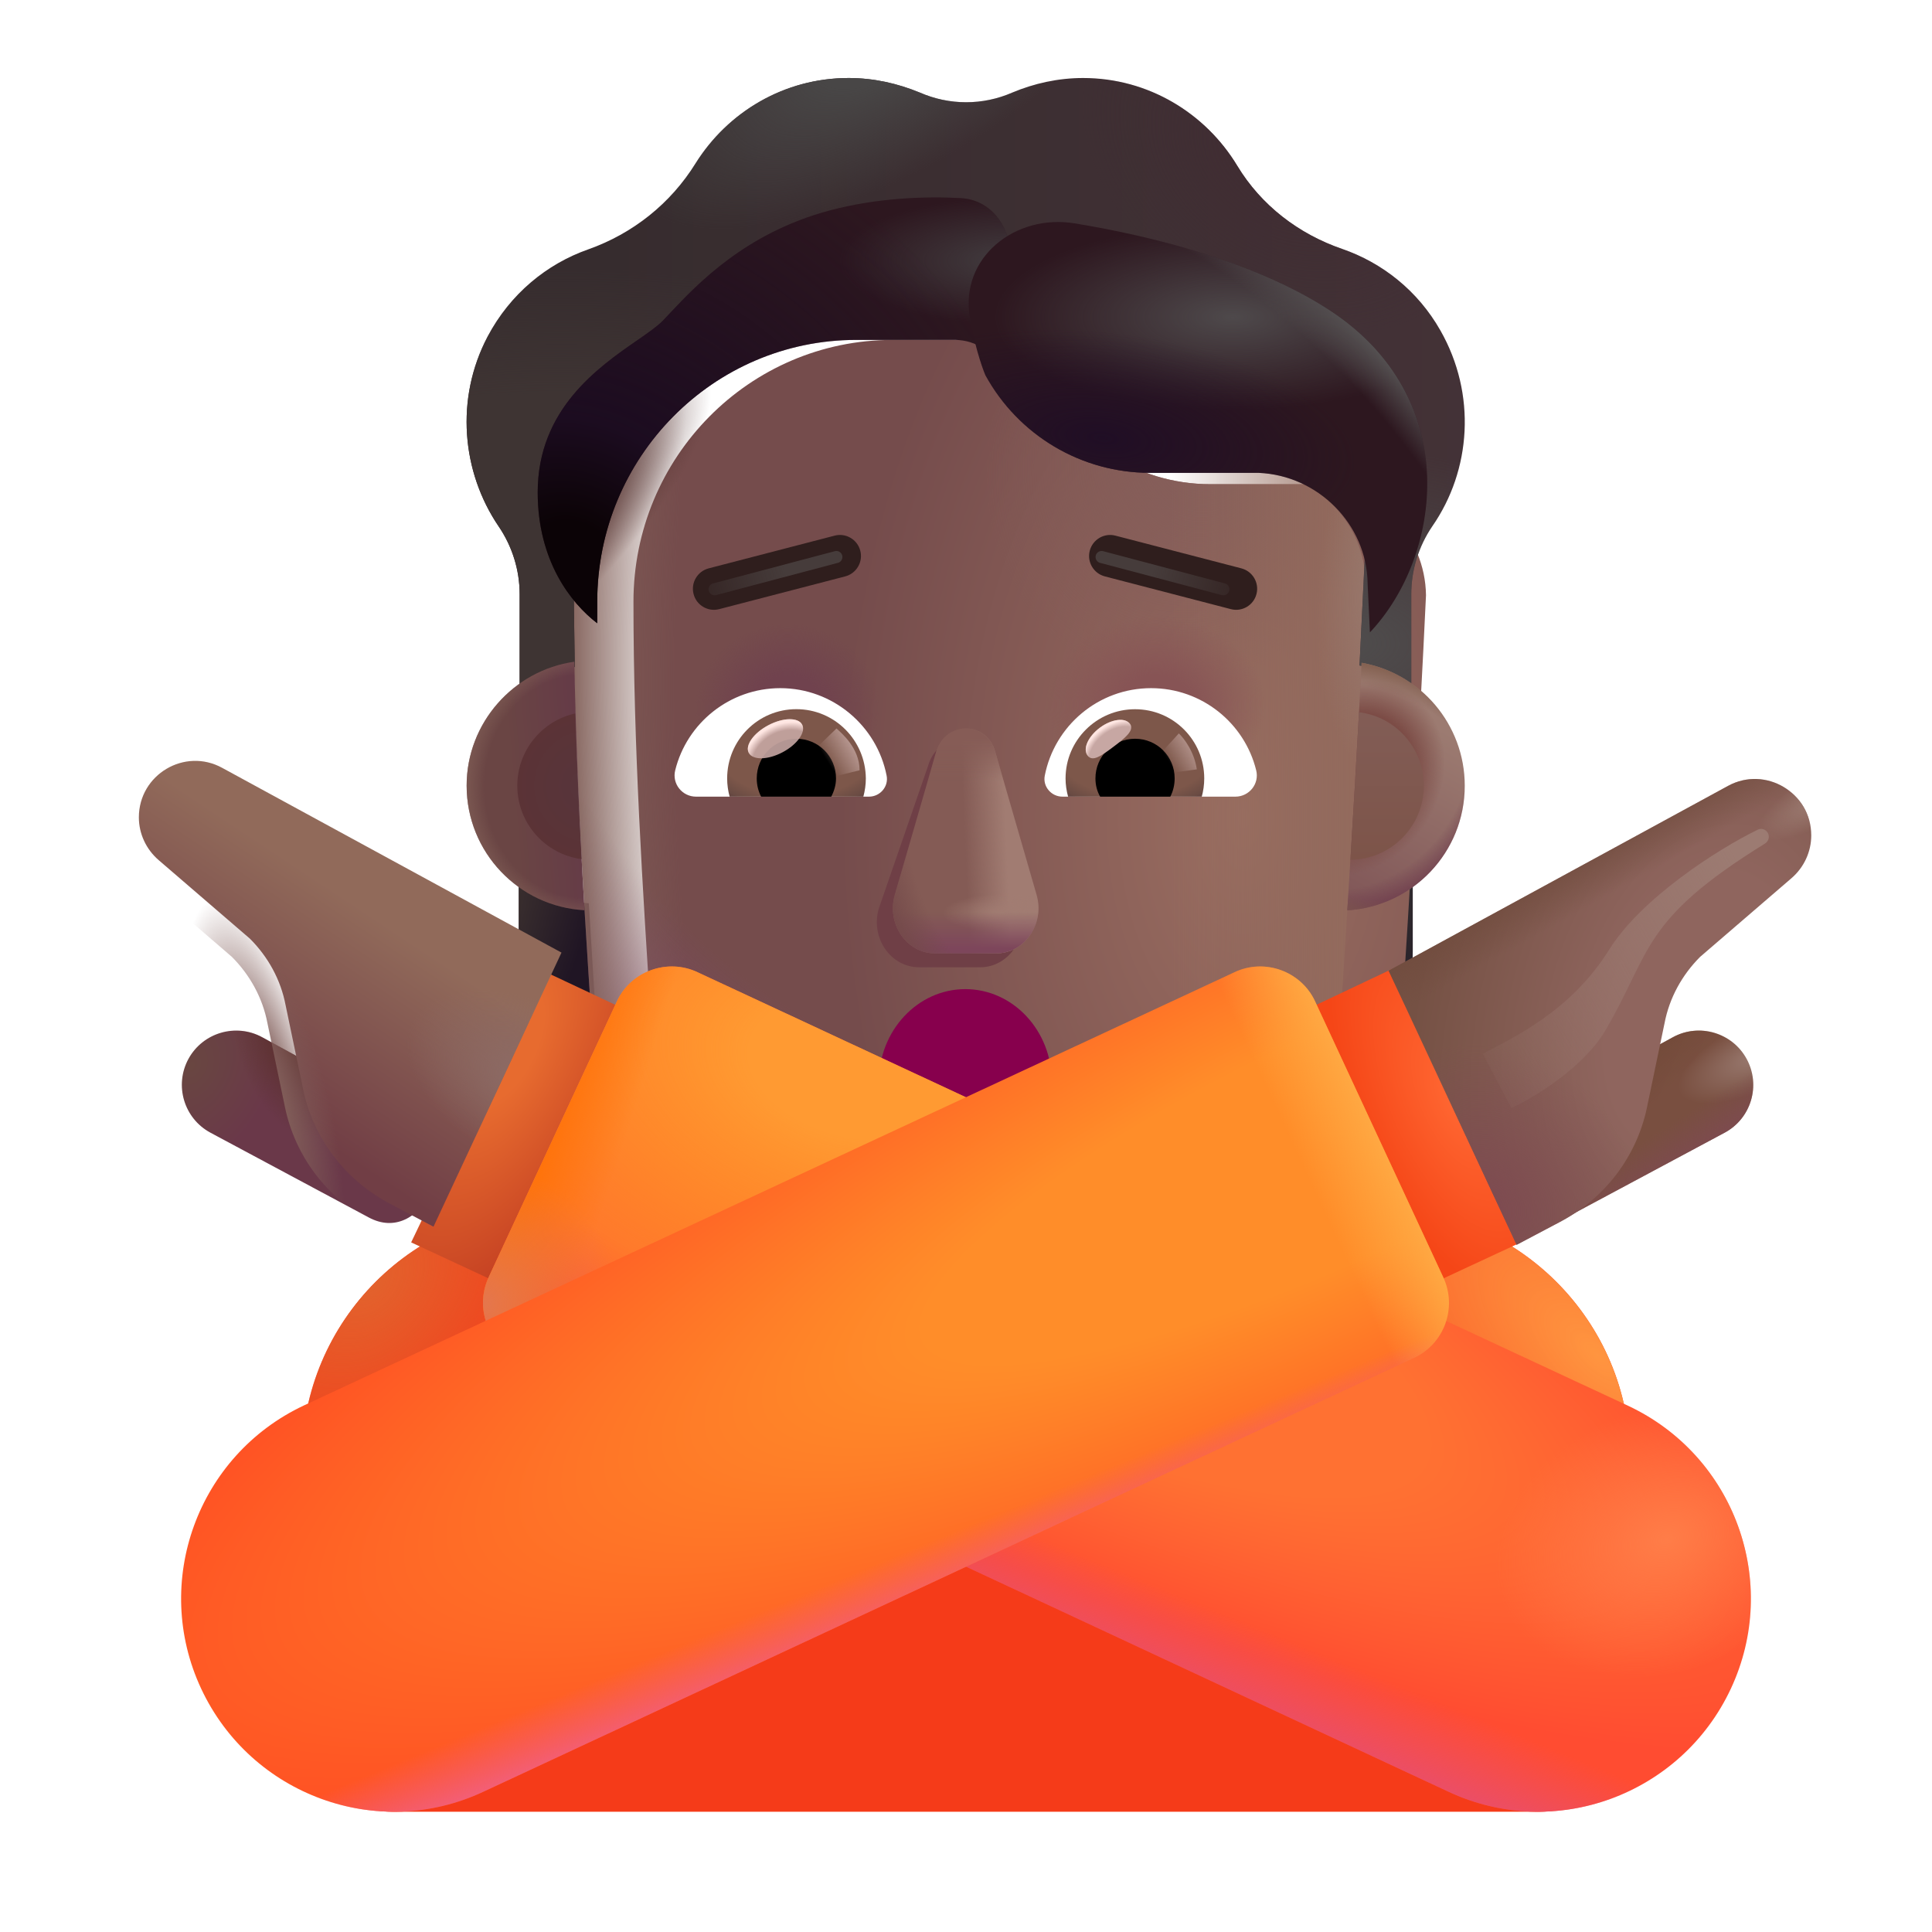 <svg width="32" height="32" viewBox="0 0 32 32" fill="none" xmlns="http://www.w3.org/2000/svg">
<path d="M22.238 14.96C22.669 14.946 23.072 14.8 23.4 14.564V15.759C23.4 16.907 22.717 17.928 21.678 18.352C21.897 17.887 22.047 17.379 22.122 16.837L22.238 14.96Z" fill="url(#paint0_radial_3987_24797)"/>
<path d="M9.752 14.96C9.321 14.946 8.918 14.8 8.59 14.564V15.759C8.59 16.907 9.273 17.928 10.312 18.352C10.093 17.887 9.943 17.379 9.868 16.837L9.752 14.96Z" fill="url(#paint1_radial_3987_24797)"/>
<g filter="url(#filter0_ii_3987_24797)">
<path d="M9.798 16.906C10.129 19.413 12.263 21.28 14.789 21.28H17.212C19.738 21.28 21.872 19.413 22.202 16.906C22.354 14.487 22.506 12.077 22.619 9.659C22.605 8.674 21.828 7.861 20.848 7.82H19.049C17.823 7.82 16.713 7.097 16.209 5.967C16.079 5.643 15.766 5.43 15.419 5.43H13.784C11.413 5.43 9.492 7.372 9.492 9.769C9.492 12.159 9.642 14.51 9.798 16.906Z" fill="url(#paint2_radial_3987_24797)"/>
<path d="M9.798 16.906C10.129 19.413 12.263 21.28 14.789 21.28H17.212C19.738 21.28 21.872 19.413 22.202 16.906C22.354 14.487 22.506 12.077 22.619 9.659C22.605 8.674 21.828 7.861 20.848 7.82H19.049C17.823 7.82 16.713 7.097 16.209 5.967C16.079 5.643 15.766 5.43 15.419 5.43H13.784C11.413 5.43 9.492 7.372 9.492 9.769C9.492 12.159 9.642 14.51 9.798 16.906Z" fill="url(#paint3_radial_3987_24797)"/>
</g>
<path d="M9.798 16.906C10.129 19.413 12.263 21.28 14.789 21.28H17.212C19.738 21.28 21.872 19.413 22.202 16.906C22.354 14.487 22.506 12.077 22.619 9.659C22.605 8.674 21.828 7.861 20.848 7.82H19.049C17.823 7.82 16.713 7.097 16.209 5.967C16.079 5.643 15.766 5.43 15.419 5.43H13.784C11.413 5.43 9.492 7.372 9.492 9.769C9.492 12.159 9.642 14.51 9.798 16.906Z" fill="url(#paint4_linear_3987_24797)"/>
<path d="M9.798 16.906C10.129 19.413 12.263 21.28 14.789 21.28H17.212C19.738 21.28 21.872 19.413 22.202 16.906C22.354 14.487 22.506 12.077 22.619 9.659C22.605 8.674 21.828 7.861 20.848 7.82H19.049C17.823 7.82 16.713 7.097 16.209 5.967C16.079 5.643 15.766 5.43 15.419 5.43H13.784C11.413 5.43 9.492 7.372 9.492 9.769C9.492 12.159 9.642 14.51 9.798 16.906Z" fill="url(#paint5_radial_3987_24797)"/>
<path d="M9.798 16.906C10.129 19.413 12.263 21.28 14.789 21.28H17.212C19.738 21.28 21.872 19.413 22.202 16.906C22.354 14.487 22.506 12.077 22.619 9.659C22.605 8.674 21.828 7.861 20.848 7.82H19.049C17.823 7.82 16.713 7.097 16.209 5.967C16.079 5.643 15.766 5.43 15.419 5.43H13.784C11.413 5.43 9.492 7.372 9.492 9.769C9.492 12.159 9.642 14.51 9.798 16.906Z" fill="url(#paint6_radial_3987_24797)"/>
<path d="M9.798 16.906C10.129 19.413 12.263 21.28 14.789 21.28H17.212C19.738 21.28 21.872 19.413 22.202 16.906C22.354 14.487 22.506 12.077 22.619 9.659C22.605 8.674 21.828 7.861 20.848 7.82H19.049C17.823 7.82 16.713 7.097 16.209 5.967C16.079 5.643 15.766 5.43 15.419 5.43H13.784C11.413 5.43 9.492 7.372 9.492 9.769C9.492 12.159 9.642 14.51 9.798 16.906Z" fill="url(#paint7_radial_3987_24797)"/>
<path d="M9.798 16.906C10.129 19.413 12.263 21.28 14.789 21.28H17.212C19.738 21.28 21.872 19.413 22.202 16.906C22.354 14.487 22.506 12.077 22.619 9.659C22.605 8.674 21.828 7.861 20.848 7.82H19.049C17.823 7.82 16.713 7.097 16.209 5.967C16.079 5.643 15.766 5.43 15.419 5.43H13.784C11.413 5.43 9.492 7.372 9.492 9.769C9.492 12.159 9.642 14.51 9.798 16.906Z" fill="url(#paint8_radial_3987_24797)"/>
<path d="M9.798 16.906C10.129 19.413 12.263 21.28 14.789 21.28H17.212C19.738 21.28 21.872 19.413 22.202 16.906C22.354 14.487 22.506 12.077 22.619 9.659C22.605 8.674 21.828 7.861 20.848 7.82H19.049C17.823 7.82 16.713 7.097 16.209 5.967C16.079 5.643 15.766 5.43 15.419 5.43H13.784C11.413 5.43 9.492 7.372 9.492 9.769C9.492 12.159 9.642 14.51 9.798 16.906Z" fill="url(#paint9_radial_3987_24797)"/>
<path d="M9.798 16.906C10.129 19.413 12.263 21.28 14.789 21.28H17.212C19.738 21.28 21.872 19.413 22.202 16.906C22.354 14.487 22.506 12.077 22.619 9.659C22.605 8.674 21.828 7.861 20.848 7.82H19.049C17.823 7.82 16.713 7.097 16.209 5.967C16.079 5.643 15.766 5.43 15.419 5.43H13.784C11.413 5.43 9.492 7.372 9.492 9.769C9.492 12.159 9.642 14.51 9.798 16.906Z" fill="url(#paint10_radial_3987_24797)"/>
<g filter="url(#filter1_f_3987_24797)">
<path d="M15.371 12.688L14.555 15.05C14.416 15.535 14.751 16.021 15.224 16.021H16.234C16.708 16.021 17.042 15.528 16.903 15.05L16.22 12.688C16.074 12.165 15.524 12.165 15.371 12.688Z" fill="#6F3F46"/>
</g>
<g filter="url(#filter2_f_3987_24797)">
<path d="M15.504 12.458L14.821 14.819C14.682 15.305 15.017 15.791 15.49 15.791H16.5C16.974 15.791 17.308 15.298 17.169 14.819L16.486 12.458C16.34 11.935 15.657 11.935 15.504 12.458Z" fill="#845B55"/>
<path d="M15.504 12.458L14.821 14.819C14.682 15.305 15.017 15.791 15.49 15.791H16.5C16.974 15.791 17.308 15.298 17.169 14.819L16.486 12.458C16.34 11.935 15.657 11.935 15.504 12.458Z" fill="url(#paint11_linear_3987_24797)"/>
<path d="M15.504 12.458L14.821 14.819C14.682 15.305 15.017 15.791 15.49 15.791H16.5C16.974 15.791 17.308 15.298 17.169 14.819L16.486 12.458C16.34 11.935 15.657 11.935 15.504 12.458Z" fill="url(#paint12_radial_3987_24797)"/>
<path d="M15.504 12.458L14.821 14.819C14.682 15.305 15.017 15.791 15.49 15.791H16.5C16.974 15.791 17.308 15.298 17.169 14.819L16.486 12.458C16.34 11.935 15.657 11.935 15.504 12.458Z" fill="url(#paint13_linear_3987_24797)"/>
<path d="M15.504 12.458L14.821 14.819C14.682 15.305 15.017 15.791 15.49 15.791H16.5C16.974 15.791 17.308 15.298 17.169 14.819L16.486 12.458C16.34 11.935 15.657 11.935 15.504 12.458Z" fill="url(#paint14_radial_3987_24797)"/>
<path d="M15.504 12.458L14.821 14.819C14.682 15.305 15.017 15.791 15.49 15.791H16.5C16.974 15.791 17.308 15.298 17.169 14.819L16.486 12.458C16.34 11.935 15.657 11.935 15.504 12.458Z" fill="url(#paint15_linear_3987_24797)"/>
</g>
<g filter="url(#filter3_ii_3987_24797)">
<path d="M22.23 4.823C22.891 5.051 23.483 5.512 23.858 6.174C24.458 7.228 24.369 8.488 23.722 9.418C23.497 9.749 23.375 10.141 23.375 10.541V12.067C23.134 11.899 22.817 11.775 22.518 11.722L22.618 9.659C22.605 8.674 21.828 7.861 20.847 7.82H19.049C17.823 7.82 16.713 7.097 16.209 5.967C16.079 5.643 15.766 5.43 15.418 5.43H13.784C11.413 5.43 9.492 7.372 9.492 9.769L9.52 11.746C9.194 11.794 8.865 11.901 8.607 12.082V10.541C8.607 10.141 8.484 9.749 8.259 9.418C7.646 8.516 7.537 7.303 8.075 6.277C8.45 5.567 9.056 5.071 9.744 4.83C10.48 4.569 11.107 4.073 11.522 3.404C12.053 2.557 12.987 1.992 14.056 1.992C14.472 1.992 14.867 2.082 15.235 2.233C15.725 2.447 16.277 2.447 16.767 2.233C17.128 2.082 17.523 1.992 17.939 1.992C19.022 1.992 19.969 2.578 20.493 3.446C20.888 4.1 21.508 4.575 22.23 4.823Z" fill="url(#paint16_linear_3987_24797)"/>
<path d="M22.23 4.823C22.891 5.051 23.483 5.512 23.858 6.174C24.458 7.228 24.369 8.488 23.722 9.418C23.497 9.749 23.375 10.141 23.375 10.541V12.067C23.134 11.899 22.817 11.775 22.518 11.722L22.618 9.659C22.605 8.674 21.828 7.861 20.847 7.82H19.049C17.823 7.82 16.713 7.097 16.209 5.967C16.079 5.643 15.766 5.43 15.418 5.43H13.784C11.413 5.43 9.492 7.372 9.492 9.769L9.52 11.746C9.194 11.794 8.865 11.901 8.607 12.082V10.541C8.607 10.141 8.484 9.749 8.259 9.418C7.646 8.516 7.537 7.303 8.075 6.277C8.45 5.567 9.056 5.071 9.744 4.83C10.48 4.569 11.107 4.073 11.522 3.404C12.053 2.557 12.987 1.992 14.056 1.992C14.472 1.992 14.867 2.082 15.235 2.233C15.725 2.447 16.277 2.447 16.767 2.233C17.128 2.082 17.523 1.992 17.939 1.992C19.022 1.992 19.969 2.578 20.493 3.446C20.888 4.1 21.508 4.575 22.23 4.823Z" fill="url(#paint17_radial_3987_24797)"/>
<path d="M22.23 4.823C22.891 5.051 23.483 5.512 23.858 6.174C24.458 7.228 24.369 8.488 23.722 9.418C23.497 9.749 23.375 10.141 23.375 10.541V12.067C23.134 11.899 22.817 11.775 22.518 11.722L22.618 9.659C22.605 8.674 21.828 7.861 20.847 7.82H19.049C17.823 7.82 16.713 7.097 16.209 5.967C16.079 5.643 15.766 5.43 15.418 5.43H13.784C11.413 5.43 9.492 7.372 9.492 9.769L9.52 11.746C9.194 11.794 8.865 11.901 8.607 12.082V10.541C8.607 10.141 8.484 9.749 8.259 9.418C7.646 8.516 7.537 7.303 8.075 6.277C8.45 5.567 9.056 5.071 9.744 4.83C10.48 4.569 11.107 4.073 11.522 3.404C12.053 2.557 12.987 1.992 14.056 1.992C14.472 1.992 14.867 2.082 15.235 2.233C15.725 2.447 16.277 2.447 16.767 2.233C17.128 2.082 17.523 1.992 17.939 1.992C19.022 1.992 19.969 2.578 20.493 3.446C20.888 4.1 21.508 4.575 22.23 4.823Z" fill="url(#paint18_radial_3987_24797)"/>
<path d="M22.23 4.823C22.891 5.051 23.483 5.512 23.858 6.174C24.458 7.228 24.369 8.488 23.722 9.418C23.497 9.749 23.375 10.141 23.375 10.541V12.067C23.134 11.899 22.817 11.775 22.518 11.722L22.618 9.659C22.605 8.674 21.828 7.861 20.847 7.82H19.049C17.823 7.82 16.713 7.097 16.209 5.967C16.079 5.643 15.766 5.43 15.418 5.43H13.784C11.413 5.43 9.492 7.372 9.492 9.769L9.52 11.746C9.194 11.794 8.865 11.901 8.607 12.082V10.541C8.607 10.141 8.484 9.749 8.259 9.418C7.646 8.516 7.537 7.303 8.075 6.277C8.45 5.567 9.056 5.071 9.744 4.83C10.48 4.569 11.107 4.073 11.522 3.404C12.053 2.557 12.987 1.992 14.056 1.992C14.472 1.992 14.867 2.082 15.235 2.233C15.725 2.447 16.277 2.447 16.767 2.233C17.128 2.082 17.523 1.992 17.939 1.992C19.022 1.992 19.969 2.578 20.493 3.446C20.888 4.1 21.508 4.575 22.23 4.823Z" fill="url(#paint19_radial_3987_24797)"/>
<path d="M22.23 4.823C22.891 5.051 23.483 5.512 23.858 6.174C24.458 7.228 24.369 8.488 23.722 9.418C23.497 9.749 23.375 10.141 23.375 10.541V12.067C23.134 11.899 22.817 11.775 22.518 11.722L22.618 9.659C22.605 8.674 21.828 7.861 20.847 7.82H19.049C17.823 7.82 16.713 7.097 16.209 5.967C16.079 5.643 15.766 5.43 15.418 5.43H13.784C11.413 5.43 9.492 7.372 9.492 9.769L9.52 11.746C9.194 11.794 8.865 11.901 8.607 12.082V10.541C8.607 10.141 8.484 9.749 8.259 9.418C7.646 8.516 7.537 7.303 8.075 6.277C8.45 5.567 9.056 5.071 9.744 4.83C10.48 4.569 11.107 4.073 11.522 3.404C12.053 2.557 12.987 1.992 14.056 1.992C14.472 1.992 14.867 2.082 15.235 2.233C15.725 2.447 16.277 2.447 16.767 2.233C17.128 2.082 17.523 1.992 17.939 1.992C19.022 1.992 19.969 2.578 20.493 3.446C20.888 4.1 21.508 4.575 22.23 4.823Z" fill="url(#paint20_radial_3987_24797)"/>
</g>
<g filter="url(#filter4_if_3987_24797)">
<path d="M16.294 6.143C16.264 6.085 16.235 6.027 16.209 5.967C16.079 5.643 15.766 5.43 15.418 5.43H13.784C11.413 5.43 9.492 7.372 9.492 9.769V10.123C9.056 9.79 8.506 9.09 8.506 7.955C8.506 6.579 9.51 5.883 10.151 5.439C10.332 5.314 10.483 5.208 10.576 5.114C10.615 5.073 10.657 5.028 10.704 4.979C11.152 4.503 11.952 3.655 13.349 3.284C14.128 3.077 14.919 3.049 15.516 3.081C15.988 3.107 16.321 3.515 16.321 3.988V6.125L16.294 6.143Z" fill="#2D171F"/>
<path d="M16.294 6.143C16.264 6.085 16.235 6.027 16.209 5.967C16.079 5.643 15.766 5.43 15.418 5.43H13.784C11.413 5.43 9.492 7.372 9.492 9.769V10.123C9.056 9.79 8.506 9.09 8.506 7.955C8.506 6.579 9.51 5.883 10.151 5.439C10.332 5.314 10.483 5.208 10.576 5.114C10.615 5.073 10.657 5.028 10.704 4.979C11.152 4.503 11.952 3.655 13.349 3.284C14.128 3.077 14.919 3.049 15.516 3.081C15.988 3.107 16.321 3.515 16.321 3.988V6.125L16.294 6.143Z" fill="url(#paint21_radial_3987_24797)"/>
<path d="M16.294 6.143C16.264 6.085 16.235 6.027 16.209 5.967C16.079 5.643 15.766 5.43 15.418 5.43H13.784C11.413 5.43 9.492 7.372 9.492 9.769V10.123C9.056 9.79 8.506 9.09 8.506 7.955C8.506 6.579 9.51 5.883 10.151 5.439C10.332 5.314 10.483 5.208 10.576 5.114C10.615 5.073 10.657 5.028 10.704 4.979C11.152 4.503 11.952 3.655 13.349 3.284C14.128 3.077 14.919 3.049 15.516 3.081C15.988 3.107 16.321 3.515 16.321 3.988V6.125L16.294 6.143Z" fill="url(#paint22_radial_3987_24797)"/>
</g>
<g filter="url(#filter5_f_3987_24797)">
<path d="M22.69 10.474L22.652 9.663C22.639 8.682 21.828 7.873 20.847 7.832H19.049C17.907 7.832 16.866 7.208 16.321 6.214C16.321 6.214 16.161 5.842 16.063 5.255C15.898 4.265 16.814 3.537 17.803 3.7C19.157 3.922 20.827 4.36 22.021 5.138C24.261 6.6 23.869 9.233 22.69 10.474Z" fill="#2D171F"/>
<path d="M22.69 10.474L22.652 9.663C22.639 8.682 21.828 7.873 20.847 7.832H19.049C17.907 7.832 16.866 7.208 16.321 6.214C16.321 6.214 16.161 5.842 16.063 5.255C15.898 4.265 16.814 3.537 17.803 3.7C19.157 3.922 20.827 4.36 22.021 5.138C24.261 6.6 23.869 9.233 22.69 10.474Z" fill="url(#paint23_radial_3987_24797)"/>
<path d="M22.69 10.474L22.652 9.663C22.639 8.682 21.828 7.873 20.847 7.832H19.049C17.907 7.832 16.866 7.208 16.321 6.214C16.321 6.214 16.161 5.842 16.063 5.255C15.898 4.265 16.814 3.537 17.803 3.7C19.157 3.922 20.827 4.36 22.021 5.138C24.261 6.6 23.869 9.233 22.69 10.474Z" fill="url(#paint24_radial_3987_24797)"/>
<path d="M22.69 10.474L22.652 9.663C22.639 8.682 21.828 7.873 20.847 7.832H19.049C17.907 7.832 16.866 7.208 16.321 6.214C16.321 6.214 16.161 5.842 16.063 5.255C15.898 4.265 16.814 3.537 17.803 3.7C19.157 3.922 20.827 4.36 22.021 5.138C24.261 6.6 23.869 9.233 22.69 10.474Z" fill="url(#paint25_radial_3987_24797)"/>
</g>
<path d="M19.066 11.398C19.905 11.398 20.613 11.976 20.806 12.757C20.863 12.981 20.691 13.195 20.462 13.195H17.597C17.414 13.195 17.268 13.028 17.305 12.846C17.466 12.023 18.191 11.398 19.066 11.398Z" fill="white"/>
<path d="M18.8 11.747C19.436 11.747 19.946 12.262 19.946 12.893C19.946 12.997 19.931 13.101 19.905 13.195H17.691C17.664 13.096 17.649 12.997 17.649 12.893C17.649 12.262 18.165 11.747 18.8 11.747Z" fill="url(#paint26_radial_3987_24797)"/>
<path d="M18.144 12.893C18.144 12.528 18.435 12.236 18.8 12.236C19.165 12.236 19.456 12.528 19.456 12.893C19.456 13.002 19.43 13.106 19.384 13.195H18.222C18.17 13.106 18.144 13.002 18.144 12.893Z" fill="black"/>
<g filter="url(#filter6_f_3987_24797)">
<path d="M18.716 11.989C18.797 12.098 18.627 12.231 18.433 12.376C18.239 12.521 18.095 12.624 18.013 12.514C17.931 12.405 18.022 12.199 18.216 12.054C18.411 11.909 18.634 11.88 18.716 11.989Z" fill="#C7A7A3"/>
<path d="M18.716 11.989C18.797 12.098 18.627 12.231 18.433 12.376C18.239 12.521 18.095 12.624 18.013 12.514C17.931 12.405 18.022 12.199 18.216 12.054C18.411 11.909 18.634 11.88 18.716 11.989Z" fill="url(#paint27_radial_3987_24797)"/>
</g>
<g filter="url(#filter7_f_3987_24797)">
<path d="M19.823 12.743C19.78 12.446 19.606 12.222 19.525 12.148L19.19 12.515L19.341 12.809L19.823 12.743Z" fill="url(#paint28_linear_3987_24797)"/>
</g>
<path d="M12.924 11.398C12.086 11.398 11.377 11.976 11.184 12.757C11.127 12.981 11.299 13.195 11.528 13.195H14.394C14.576 13.195 14.722 13.028 14.685 12.846C14.524 12.023 13.794 11.398 12.924 11.398Z" fill="white"/>
<path d="M13.19 11.746C12.554 11.746 12.044 12.262 12.044 12.893C12.044 12.997 12.059 13.101 12.085 13.195H14.3C14.326 13.096 14.341 12.997 14.341 12.893C14.336 12.262 13.826 11.746 13.19 11.746Z" fill="url(#paint29_radial_3987_24797)"/>
<path d="M13.847 12.893C13.847 12.528 13.555 12.236 13.19 12.236C12.825 12.236 12.534 12.528 12.534 12.893C12.534 13.002 12.56 13.106 12.607 13.195H13.768C13.815 13.106 13.847 13.002 13.847 12.893Z" fill="black"/>
<g filter="url(#filter8_f_3987_24797)">
<path d="M14.237 12.758C14.237 12.388 13.936 12.141 13.855 12.066L13.484 12.424L13.712 12.888L14.237 12.758Z" fill="url(#paint30_linear_3987_24797)"/>
</g>
<g filter="url(#filter9_f_3987_24797)">
<ellipse cx="12.844" cy="12.236" rx="0.5" ry="0.253" transform="rotate(-27.914 12.844 12.236)" fill="#C7A7A3" fill-opacity="0.9"/>
<ellipse cx="12.844" cy="12.236" rx="0.5" ry="0.253" transform="rotate(-27.914 12.844 12.236)" fill="url(#paint31_radial_3987_24797)"/>
</g>
<path d="M22.316 15.077C22.401 13.71 22.482 12.345 22.553 10.978C23.524 11.148 24.261 11.995 24.261 13.014C24.261 14.114 23.401 15.014 22.316 15.077Z" fill="url(#paint32_linear_3987_24797)"/>
<path d="M22.316 15.077C22.401 13.71 22.482 12.345 22.553 10.978C23.524 11.148 24.261 11.995 24.261 13.014C24.261 14.114 23.401 15.014 22.316 15.077Z" fill="url(#paint33_radial_3987_24797)"/>
<path d="M22.316 15.077C22.401 13.71 22.482 12.345 22.553 10.978C23.524 11.148 24.261 11.995 24.261 13.014C24.261 14.114 23.401 15.014 22.316 15.077Z" fill="url(#paint34_radial_3987_24797)"/>
<path d="M22.316 15.077C22.401 13.71 22.482 12.345 22.553 10.978C23.524 11.148 24.261 11.995 24.261 13.014C24.261 14.114 23.401 15.014 22.316 15.077Z" fill="url(#paint35_radial_3987_24797)"/>
<path d="M9.513 10.961C8.509 11.102 7.729 11.97 7.729 13.013C7.729 14.116 8.593 15.018 9.682 15.076C9.599 13.704 9.539 12.334 9.513 10.961Z" fill="url(#paint36_linear_3987_24797)"/>
<path d="M9.513 10.961C8.509 11.102 7.729 11.97 7.729 13.013C7.729 14.116 8.593 15.018 9.682 15.076C9.599 13.704 9.539 12.334 9.513 10.961Z" fill="url(#paint37_radial_3987_24797)"/>
<g filter="url(#filter10_f_3987_24797)">
<path d="M9.526 11.817C8.978 11.94 8.568 12.429 8.568 13.014C8.568 13.636 9.032 14.151 9.633 14.23C9.588 13.425 9.551 12.622 9.526 11.817Z" fill="url(#paint38_radial_3987_24797)"/>
</g>
<g filter="url(#filter11_f_3987_24797)">
<path d="M22.367 14.241C22.417 13.426 22.465 12.611 22.509 11.796C23.115 11.872 23.583 12.388 23.583 13.014C23.583 13.688 23.04 14.235 22.367 14.241Z" fill="url(#paint39_linear_3987_24797)"/>
</g>
<g filter="url(#filter12_i_3987_24797)">
<path d="M11.388 9.94C11.339 9.754 11.451 9.563 11.637 9.514L13.724 8.972C13.91 8.923 14.1 9.035 14.149 9.221C14.198 9.407 14.086 9.598 13.899 9.647L11.813 10.189C11.627 10.238 11.436 10.126 11.388 9.94Z" fill="#2F1E1D"/>
</g>
<g filter="url(#filter13_i_3987_24797)">
<path d="M20.711 9.94C20.76 9.754 20.648 9.563 20.462 9.514L18.375 8.972C18.189 8.923 17.999 9.035 17.95 9.221C17.901 9.407 18.013 9.598 18.2 9.647L20.286 10.189C20.472 10.238 20.663 10.126 20.711 9.94Z" fill="#2F1E1D"/>
</g>
<g filter="url(#filter14_f_3987_24797)">
<path d="M11.836 9.76L13.853 9.226" stroke="url(#paint40_linear_3987_24797)" stroke-width="0.2" stroke-linecap="round"/>
</g>
<g filter="url(#filter15_f_3987_24797)">
<path d="M20.263 9.76L18.246 9.226" stroke="url(#paint41_linear_3987_24797)" stroke-width="0.2" stroke-linecap="round"/>
</g>
<path d="M15.989 19.458C16.78 19.458 17.422 18.77 17.422 17.921C17.422 17.071 16.78 16.383 15.989 16.383C15.198 16.383 14.556 17.071 14.556 17.921C14.556 18.77 15.198 19.458 15.989 19.458Z" fill="#87004D"/>
<path d="M25.5 30.008H6.5C5.67 30.008 5 29.338 5 28.508V24.178C5 21.878 6.87 20.008 9.17 20.008H22.83C25.13 20.008 27 21.878 27 24.178V28.508C27 29.338 26.33 30.008 25.5 30.008Z" fill="#F53B19"/>
<path d="M25.5 30.008H6.5C5.67 30.008 5 29.338 5 28.508V24.178C5 21.878 6.87 20.008 9.17 20.008H22.83C25.13 20.008 27 21.878 27 24.178V28.508C27 29.338 26.33 30.008 25.5 30.008Z" fill="url(#paint42_radial_3987_24797)"/>
<path d="M25.5 30.008H6.5C5.67 30.008 5 29.338 5 28.508V24.178C5 21.878 6.87 20.008 9.17 20.008H22.83C25.13 20.008 27 21.878 27 24.178V28.508C27 29.338 26.33 30.008 25.5 30.008Z" fill="url(#paint43_radial_3987_24797)"/>
<path d="M6.81 20.578L9.09 21.638L11.2 17.118L8.97 16.068L6.81 20.578Z" fill="url(#paint44_radial_3987_24797)"/>
<path d="M11.56 16.106L26.967 23.284C28.728 24.11 29.493 26.207 28.668 27.971C27.842 29.735 25.749 30.501 23.988 29.675L8.581 22.487C8.078 22.255 7.856 21.651 8.098 21.146L10.221 16.58C10.453 16.086 11.057 15.864 11.56 16.106Z" fill="url(#paint45_radial_3987_24797)"/>
<path d="M11.56 16.106L26.967 23.284C28.728 24.11 29.493 26.207 28.668 27.971C27.842 29.735 25.749 30.501 23.988 29.675L8.581 22.487C8.078 22.255 7.856 21.651 8.098 21.146L10.221 16.58C10.453 16.086 11.057 15.864 11.56 16.106Z" fill="url(#paint46_radial_3987_24797)"/>
<path d="M11.56 16.106L26.967 23.284C28.728 24.11 29.493 26.207 28.668 27.971C27.842 29.735 25.749 30.501 23.988 29.675L8.581 22.487C8.078 22.255 7.856 21.651 8.098 21.146L10.221 16.58C10.453 16.086 11.057 15.864 11.56 16.106Z" fill="url(#paint47_radial_3987_24797)"/>
<path d="M11.56 16.106L26.967 23.284C28.728 24.11 29.493 26.207 28.668 27.971C27.842 29.735 25.749 30.501 23.988 29.675L8.581 22.487C8.078 22.255 7.856 21.651 8.098 21.146L10.221 16.58C10.453 16.086 11.057 15.864 11.56 16.106Z" fill="url(#paint48_linear_3987_24797)"/>
<path d="M11.56 16.106L26.967 23.284C28.728 24.11 29.493 26.207 28.668 27.971C27.842 29.735 25.749 30.501 23.988 29.675L8.581 22.487C8.078 22.255 7.856 21.651 8.098 21.146L10.221 16.58C10.453 16.086 11.057 15.864 11.56 16.106Z" fill="url(#paint49_radial_3987_24797)"/>
<path d="M11.56 16.106L26.967 23.284C28.728 24.11 29.493 26.207 28.668 27.971C27.842 29.735 25.749 30.501 23.988 29.675L8.581 22.487C8.078 22.255 7.856 21.651 8.098 21.146L10.221 16.58C10.453 16.086 11.057 15.864 11.56 16.106Z" fill="url(#paint50_linear_3987_24797)"/>
<path d="M25.19 20.578L22.91 21.638L20.8 17.118L23.06 16.048L25.19 20.578Z" fill="url(#paint51_radial_3987_24797)"/>
<path d="M20.44 16.106L5.033 23.279C3.272 24.106 2.507 26.204 3.332 27.97C4.158 29.735 6.251 30.502 8.012 29.674L23.419 22.492C23.922 22.26 24.143 21.655 23.902 21.15L21.779 16.58C21.547 16.086 20.943 15.864 20.44 16.106Z" fill="url(#paint52_radial_3987_24797)"/>
<path d="M20.44 16.106L5.033 23.279C3.272 24.106 2.507 26.204 3.332 27.97C4.158 29.735 6.251 30.502 8.012 29.674L23.419 22.492C23.922 22.26 24.143 21.655 23.902 21.15L21.779 16.58C21.547 16.086 20.943 15.864 20.44 16.106Z" fill="url(#paint53_linear_3987_24797)"/>
<path d="M20.44 16.106L5.033 23.279C3.272 24.106 2.507 26.204 3.332 27.97C4.158 29.735 6.251 30.502 8.012 29.674L23.419 22.492C23.922 22.26 24.143 21.655 23.902 21.15L21.779 16.58C21.547 16.086 20.943 15.864 20.44 16.106Z" fill="url(#paint54_linear_3987_24797)"/>
<path d="M24.75 19.811C24.514 19.382 24.671 18.843 25.101 18.608L27.709 17.18C28.144 16.942 28.691 17.102 28.929 17.537C29.169 17.975 29.005 18.525 28.565 18.761L25.944 20.165C25.516 20.394 24.984 20.236 24.75 19.811Z" fill="url(#paint55_radial_3987_24797)"/>
<path d="M24.75 19.811C24.514 19.382 24.671 18.843 25.101 18.608L27.709 17.18C28.144 16.942 28.691 17.102 28.929 17.537C29.169 17.975 29.005 18.525 28.565 18.761L25.944 20.165C25.516 20.394 24.984 20.236 24.75 19.811Z" fill="url(#paint56_linear_3987_24797)"/>
<path d="M24.75 19.811C24.514 19.382 24.671 18.843 25.101 18.608L27.709 17.18C28.144 16.942 28.691 17.102 28.929 17.537C29.169 17.975 29.005 18.525 28.565 18.761L25.944 20.165C25.516 20.394 24.984 20.236 24.75 19.811Z" fill="url(#paint57_linear_3987_24797)"/>
<path d="M7.152 19.747C7.388 19.318 7.38 18.843 6.951 18.608L4.342 17.18C3.907 16.942 3.361 17.102 3.122 17.537C2.883 17.975 3.046 18.525 3.486 18.761L6.108 20.165C6.535 20.394 6.919 20.172 7.152 19.747Z" fill="url(#paint58_radial_3987_24797)"/>
<path d="M7.152 19.747C7.388 19.318 7.38 18.843 6.951 18.608L4.342 17.18C3.907 16.942 3.361 17.102 3.122 17.537C2.883 17.975 3.046 18.525 3.486 18.761L6.108 20.165C6.535 20.394 6.919 20.172 7.152 19.747Z" fill="url(#paint59_radial_3987_24797)"/>
<path d="M23 16.078L25.12 20.618L25.84 20.238C26.58 19.848 27.11 19.158 27.28 18.338L27.57 16.948C27.65 16.528 27.86 16.148 28.16 15.848L29.67 14.548C29.88 14.368 30 14.108 30 13.838C30 13.128 29.24 12.678 28.62 13.018L23 16.078Z" fill="url(#paint60_radial_3987_24797)"/>
<path d="M23 16.078L25.12 20.618L25.84 20.238C26.58 19.848 27.11 19.158 27.28 18.338L27.57 16.948C27.65 16.528 27.86 16.148 28.16 15.848L29.67 14.548C29.88 14.368 30 14.108 30 13.838C30 13.128 29.24 12.678 28.62 13.018L23 16.078Z" fill="url(#paint61_radial_3987_24797)"/>
<path d="M23 16.078L25.12 20.618L25.84 20.238C26.58 19.848 27.11 19.158 27.28 18.338L27.57 16.948C27.65 16.528 27.86 16.148 28.16 15.848L29.67 14.548C29.88 14.368 30 14.108 30 13.838C30 13.128 29.24 12.678 28.62 13.018L23 16.078Z" fill="url(#paint62_linear_3987_24797)"/>
<path d="M23 16.078L25.12 20.618L25.84 20.238C26.58 19.848 27.11 19.158 27.28 18.338L27.57 16.948C27.65 16.528 27.86 16.148 28.16 15.848L29.67 14.548C29.88 14.368 30 14.108 30 13.838C30 13.128 29.24 12.678 28.62 13.018L23 16.078Z" fill="url(#paint63_radial_3987_24797)"/>
<g filter="url(#filter16_i_3987_24797)">
<path d="M9 16.078L6.88 20.618L6.16 20.238C5.42 19.848 4.89 19.158 4.72 18.338L4.43 16.948C4.35 16.528 4.14 16.148 3.84 15.848L2.33 14.548C2.12 14.368 2 14.108 2 13.838C2 13.128 2.76 12.678 3.38 13.018L9 16.078Z" fill="url(#paint64_linear_3987_24797)"/>
<path d="M9 16.078L6.88 20.618L6.16 20.238C5.42 19.848 4.89 19.158 4.72 18.338L4.43 16.948C4.35 16.528 4.14 16.148 3.84 15.848L2.33 14.548C2.12 14.368 2 14.108 2 13.838C2 13.128 2.76 12.678 3.38 13.018L9 16.078Z" fill="url(#paint65_radial_3987_24797)"/>
</g>
<path d="M9 16.078L6.88 20.618L6.16 20.238C5.42 19.848 4.89 19.158 4.72 18.338L4.43 16.948C4.35 16.528 4.14 16.148 3.84 15.848L2.33 14.548C2.12 14.368 2 14.108 2 13.838C2 13.128 2.76 12.678 3.38 13.018L9 16.078Z" fill="url(#paint66_radial_3987_24797)"/>
<g filter="url(#filter17_f_3987_24797)">
<path d="M26.653 15.729C27.18 14.883 28.448 14.065 29.115 13.742C29.167 13.716 29.23 13.731 29.267 13.776C29.318 13.837 29.302 13.93 29.234 13.972C27.174 15.245 27.359 15.757 26.589 17.069C26.234 17.673 25.412 18.181 25.033 18.352L24.559 17.454C25.089 17.173 26.021 16.743 26.653 15.729Z" fill="url(#paint67_linear_3987_24797)"/>
</g>
<defs>
<filter id="filter0_ii_3987_24797" x="9.492" y="5.43" width="14.126" height="16.05" filterUnits="userSpaceOnUse" color-interpolation-filters="sRGB">
<feFlood flood-opacity="0" result="BackgroundImageFix"/>
<feBlend mode="normal" in="SourceGraphic" in2="BackgroundImageFix" result="shape"/>
<feColorMatrix in="SourceAlpha" type="matrix" values="0 0 0 0 0 0 0 0 0 0 0 0 0 0 0 0 0 0 127 0" result="hardAlpha"/>
<feOffset dx="1"/>
<feGaussianBlur stdDeviation="0.7"/>
<feComposite in2="hardAlpha" operator="arithmetic" k2="-1" k3="1"/>
<feColorMatrix type="matrix" values="0 0 0 0 0.494 0 0 0 0 0.353 0 0 0 0 0.325 0 0 0 1 0"/>
<feBlend mode="normal" in2="shape" result="effect1_innerShadow_3987_24797"/>
<feColorMatrix in="SourceAlpha" type="matrix" values="0 0 0 0 0 0 0 0 0 0 0 0 0 0 0 0 0 0 127 0" result="hardAlpha"/>
<feOffset dy="0.2"/>
<feGaussianBlur stdDeviation="0.375"/>
<feComposite in2="hardAlpha" operator="arithmetic" k2="-1" k3="1"/>
<feColorMatrix type="matrix" values="0 0 0 0 0.396 0 0 0 0 0.216 0 0 0 0 0.216 0 0 0 1 0"/>
<feBlend mode="normal" in2="effect1_innerShadow_3987_24797" result="effect2_innerShadow_3987_24797"/>
</filter>
<filter id="filter1_f_3987_24797" x="13.524" y="11.296" width="4.411" height="5.725" filterUnits="userSpaceOnUse" color-interpolation-filters="sRGB">
<feFlood flood-opacity="0" result="BackgroundImageFix"/>
<feBlend mode="normal" in="SourceGraphic" in2="BackgroundImageFix" result="shape"/>
<feGaussianBlur stdDeviation="0.5" result="effect1_foregroundBlur_3987_24797"/>
</filter>
<filter id="filter2_f_3987_24797" x="14.59" y="11.866" width="2.811" height="4.125" filterUnits="userSpaceOnUse" color-interpolation-filters="sRGB">
<feFlood flood-opacity="0" result="BackgroundImageFix"/>
<feBlend mode="normal" in="SourceGraphic" in2="BackgroundImageFix" result="shape"/>
<feGaussianBlur stdDeviation="0.1" result="effect1_foregroundBlur_3987_24797"/>
</filter>
<filter id="filter3_ii_3987_24797" x="7.729" y="1.492" width="16.532" height="10.59" filterUnits="userSpaceOnUse" color-interpolation-filters="sRGB">
<feFlood flood-opacity="0" result="BackgroundImageFix"/>
<feBlend mode="normal" in="SourceGraphic" in2="BackgroundImageFix" result="shape"/>
<feColorMatrix in="SourceAlpha" type="matrix" values="0 0 0 0 0 0 0 0 0 0 0 0 0 0 0 0 0 0 127 0" result="hardAlpha"/>
<feOffset dy="-0.5"/>
<feGaussianBlur stdDeviation="0.625"/>
<feComposite in2="hardAlpha" operator="arithmetic" k2="-1" k3="1"/>
<feColorMatrix type="matrix" values="0 0 0 0 0.137 0 0 0 0 0.09 0 0 0 0 0.145 0 0 0 1 0"/>
<feBlend mode="normal" in2="shape" result="effect1_innerShadow_3987_24797"/>
<feColorMatrix in="SourceAlpha" type="matrix" values="0 0 0 0 0 0 0 0 0 0 0 0 0 0 0 0 0 0 127 0" result="hardAlpha"/>
<feOffset dy="-0.2"/>
<feGaussianBlur stdDeviation="0.2"/>
<feComposite in2="hardAlpha" operator="arithmetic" k2="-1" k3="1"/>
<feColorMatrix type="matrix" values="0 0 0 0 0.078 0 0 0 0 0.035 0 0 0 0 0.047 0 0 0 1 0"/>
<feBlend mode="normal" in2="effect1_innerShadow_3987_24797" result="effect2_innerShadow_3987_24797"/>
</filter>
<filter id="filter4_if_3987_24797" x="8.006" y="2.57" width="8.814" height="8.053" filterUnits="userSpaceOnUse" color-interpolation-filters="sRGB">
<feFlood flood-opacity="0" result="BackgroundImageFix"/>
<feBlend mode="normal" in="SourceGraphic" in2="BackgroundImageFix" result="shape"/>
<feColorMatrix in="SourceAlpha" type="matrix" values="0 0 0 0 0 0 0 0 0 0 0 0 0 0 0 0 0 0 127 0" result="hardAlpha"/>
<feOffset dx="0.4" dy="0.2"/>
<feGaussianBlur stdDeviation="0.2"/>
<feComposite in2="hardAlpha" operator="arithmetic" k2="-1" k3="1"/>
<feColorMatrix type="matrix" values="0 0 0 0 0.286 0 0 0 0 0.243 0 0 0 0 0.227 0 0 0 1 0"/>
<feBlend mode="normal" in2="shape" result="effect1_innerShadow_3987_24797"/>
<feGaussianBlur stdDeviation="0.25" result="effect2_foregroundBlur_3987_24797"/>
</filter>
<filter id="filter5_f_3987_24797" x="15.543" y="3.177" width="8.596" height="7.796" filterUnits="userSpaceOnUse" color-interpolation-filters="sRGB">
<feFlood flood-opacity="0" result="BackgroundImageFix"/>
<feBlend mode="normal" in="SourceGraphic" in2="BackgroundImageFix" result="shape"/>
<feGaussianBlur stdDeviation="0.25" result="effect1_foregroundBlur_3987_24797"/>
</filter>
<filter id="filter6_f_3987_24797" x="17.883" y="11.823" width="0.954" height="0.837" filterUnits="userSpaceOnUse" color-interpolation-filters="sRGB">
<feFlood flood-opacity="0" result="BackgroundImageFix"/>
<feBlend mode="normal" in="SourceGraphic" in2="BackgroundImageFix" result="shape"/>
<feGaussianBlur stdDeviation="0.05" result="effect1_foregroundBlur_3987_24797"/>
</filter>
<filter id="filter7_f_3987_24797" x="18.99" y="11.948" width="1.033" height="1.061" filterUnits="userSpaceOnUse" color-interpolation-filters="sRGB">
<feFlood flood-opacity="0" result="BackgroundImageFix"/>
<feBlend mode="normal" in="SourceGraphic" in2="BackgroundImageFix" result="shape"/>
<feGaussianBlur stdDeviation="0.1" result="effect1_foregroundBlur_3987_24797"/>
</filter>
<filter id="filter8_f_3987_24797" x="13.284" y="11.866" width="1.153" height="1.222" filterUnits="userSpaceOnUse" color-interpolation-filters="sRGB">
<feFlood flood-opacity="0" result="BackgroundImageFix"/>
<feBlend mode="normal" in="SourceGraphic" in2="BackgroundImageFix" result="shape"/>
<feGaussianBlur stdDeviation="0.1" result="effect1_foregroundBlur_3987_24797"/>
</filter>
<filter id="filter9_f_3987_24797" x="12.286" y="11.812" width="1.116" height="0.848" filterUnits="userSpaceOnUse" color-interpolation-filters="sRGB">
<feFlood flood-opacity="0" result="BackgroundImageFix"/>
<feBlend mode="normal" in="SourceGraphic" in2="BackgroundImageFix" result="shape"/>
<feGaussianBlur stdDeviation="0.05" result="effect1_foregroundBlur_3987_24797"/>
</filter>
<filter id="filter10_f_3987_24797" x="8.318" y="11.567" width="1.565" height="2.914" filterUnits="userSpaceOnUse" color-interpolation-filters="sRGB">
<feFlood flood-opacity="0" result="BackgroundImageFix"/>
<feBlend mode="normal" in="SourceGraphic" in2="BackgroundImageFix" result="shape"/>
<feGaussianBlur stdDeviation="0.125" result="effect1_foregroundBlur_3987_24797"/>
</filter>
<filter id="filter11_f_3987_24797" x="21.867" y="11.296" width="2.216" height="3.444" filterUnits="userSpaceOnUse" color-interpolation-filters="sRGB">
<feFlood flood-opacity="0" result="BackgroundImageFix"/>
<feBlend mode="normal" in="SourceGraphic" in2="BackgroundImageFix" result="shape"/>
<feGaussianBlur stdDeviation="0.25" result="effect1_foregroundBlur_3987_24797"/>
</filter>
<filter id="filter12_i_3987_24797" x="11.376" y="8.86" width="2.884" height="1.34" filterUnits="userSpaceOnUse" color-interpolation-filters="sRGB">
<feFlood flood-opacity="0" result="BackgroundImageFix"/>
<feBlend mode="normal" in="SourceGraphic" in2="BackgroundImageFix" result="shape"/>
<feColorMatrix in="SourceAlpha" type="matrix" values="0 0 0 0 0 0 0 0 0 0 0 0 0 0 0 0 0 0 127 0" result="hardAlpha"/>
<feOffset dx="0.1" dy="-0.1"/>
<feGaussianBlur stdDeviation="0.1"/>
<feComposite in2="hardAlpha" operator="arithmetic" k2="-1" k3="1"/>
<feColorMatrix type="matrix" values="0 0 0 0 0.161 0 0 0 0 0.078 0 0 0 0 0.129 0 0 0 1 0"/>
<feBlend mode="normal" in2="shape" result="effect1_innerShadow_3987_24797"/>
</filter>
<filter id="filter13_i_3987_24797" x="17.939" y="8.86" width="2.884" height="1.34" filterUnits="userSpaceOnUse" color-interpolation-filters="sRGB">
<feFlood flood-opacity="0" result="BackgroundImageFix"/>
<feBlend mode="normal" in="SourceGraphic" in2="BackgroundImageFix" result="shape"/>
<feColorMatrix in="SourceAlpha" type="matrix" values="0 0 0 0 0 0 0 0 0 0 0 0 0 0 0 0 0 0 127 0" result="hardAlpha"/>
<feOffset dx="0.1" dy="-0.1"/>
<feGaussianBlur stdDeviation="0.1"/>
<feComposite in2="hardAlpha" operator="arithmetic" k2="-1" k3="1"/>
<feColorMatrix type="matrix" values="0 0 0 0 0.161 0 0 0 0 0.078 0 0 0 0 0.129 0 0 0 1 0"/>
<feBlend mode="normal" in2="shape" result="effect1_innerShadow_3987_24797"/>
</filter>
<filter id="filter14_f_3987_24797" x="11.486" y="8.876" width="2.717" height="1.234" filterUnits="userSpaceOnUse" color-interpolation-filters="sRGB">
<feFlood flood-opacity="0" result="BackgroundImageFix"/>
<feBlend mode="normal" in="SourceGraphic" in2="BackgroundImageFix" result="shape"/>
<feGaussianBlur stdDeviation="0.125" result="effect1_foregroundBlur_3987_24797"/>
</filter>
<filter id="filter15_f_3987_24797" x="17.896" y="8.876" width="2.717" height="1.234" filterUnits="userSpaceOnUse" color-interpolation-filters="sRGB">
<feFlood flood-opacity="0" result="BackgroundImageFix"/>
<feBlend mode="normal" in="SourceGraphic" in2="BackgroundImageFix" result="shape"/>
<feGaussianBlur stdDeviation="0.125" result="effect1_foregroundBlur_3987_24797"/>
</filter>
<filter id="filter16_i_3987_24797" x="2" y="12.602" width="7.3" height="8.016" filterUnits="userSpaceOnUse" color-interpolation-filters="sRGB">
<feFlood flood-opacity="0" result="BackgroundImageFix"/>
<feBlend mode="normal" in="SourceGraphic" in2="BackgroundImageFix" result="shape"/>
<feColorMatrix in="SourceAlpha" type="matrix" values="0 0 0 0 0 0 0 0 0 0 0 0 0 0 0 0 0 0 127 0" result="hardAlpha"/>
<feOffset dx="0.3" dy="-0.3"/>
<feGaussianBlur stdDeviation="0.4"/>
<feComposite in2="hardAlpha" operator="arithmetic" k2="-1" k3="1"/>
<feColorMatrix type="matrix" values="0 0 0 0 0.467 0 0 0 0 0.29 0 0 0 0 0.329 0 0 0 1 0"/>
<feBlend mode="normal" in2="shape" result="effect1_innerShadow_3987_24797"/>
</filter>
<filter id="filter17_f_3987_24797" x="24.159" y="13.329" width="5.538" height="5.423" filterUnits="userSpaceOnUse" color-interpolation-filters="sRGB">
<feFlood flood-opacity="0" result="BackgroundImageFix"/>
<feBlend mode="normal" in="SourceGraphic" in2="BackgroundImageFix" result="shape"/>
<feGaussianBlur stdDeviation="0.2" result="effect1_foregroundBlur_3987_24797"/>
</filter>
<radialGradient id="paint0_radial_3987_24797" cx="0" cy="0" r="1" gradientUnits="userSpaceOnUse" gradientTransform="translate(22.1 14.564) rotate(69.657) scale(2.766 3.286)">
<stop offset="0.215" stop-color="#332F31"/>
<stop offset="1" stop-color="#221925"/>
</radialGradient>
<radialGradient id="paint1_radial_3987_24797" cx="0" cy="0" r="1" gradientUnits="userSpaceOnUse" gradientTransform="translate(8.217 15.194) rotate(17.447) scale(1.988 6.132)">
<stop stop-color="#3E3330"/>
<stop offset="0.746" stop-color="#201524"/>
</radialGradient>
<radialGradient id="paint2_radial_3987_24797" cx="0" cy="0" r="1" gradientUnits="userSpaceOnUse" gradientTransform="translate(19.601 13.355) rotate(180) scale(6.714 11.877)">
<stop stop-color="#9A6E61"/>
<stop offset="1" stop-color="#754C4C"/>
<stop offset="1" stop-color="#754C4C"/>
</radialGradient>
<radialGradient id="paint3_radial_3987_24797" cx="0" cy="0" r="1" gradientUnits="userSpaceOnUse" gradientTransform="translate(19.112 6.96) rotate(121.159) scale(4.327 3.572)">
<stop offset="0.078" stop-color="#855E5A"/>
<stop offset="1" stop-color="#855E5A" stop-opacity="0"/>
</radialGradient>
<linearGradient id="paint4_linear_3987_24797" x1="22.619" y1="15.52" x2="19.371" y2="15.52" gradientUnits="userSpaceOnUse">
<stop stop-color="#936B5D"/>
<stop offset="1" stop-color="#936B5D" stop-opacity="0"/>
</linearGradient>
<radialGradient id="paint5_radial_3987_24797" cx="0" cy="0" r="1" gradientUnits="userSpaceOnUse" gradientTransform="translate(18.026 5.76) rotate(94.704) scale(16.009 13.258)">
<stop offset="0.767" stop-color="#804776" stop-opacity="0"/>
<stop offset="1" stop-color="#804776"/>
</radialGradient>
<radialGradient id="paint6_radial_3987_24797" cx="0" cy="0" r="1" gradientUnits="userSpaceOnUse" gradientTransform="translate(19.138 11.669) rotate(-90) scale(1.475 1.825)">
<stop offset="0.325" stop-color="#875455"/>
<stop offset="1" stop-color="#875455" stop-opacity="0"/>
</radialGradient>
<radialGradient id="paint7_radial_3987_24797" cx="0" cy="0" r="1" gradientUnits="userSpaceOnUse" gradientTransform="translate(13.041 11.729) rotate(-89.794) scale(1.405 1.529)">
<stop offset="0.378" stop-color="#70424E"/>
<stop offset="1" stop-color="#70424E" stop-opacity="0"/>
</radialGradient>
<radialGradient id="paint8_radial_3987_24797" cx="0" cy="0" r="1" gradientUnits="userSpaceOnUse" gradientTransform="translate(20.404 14.624) rotate(176.388) scale(10.933 27.929)">
<stop offset="0.836" stop-color="#815F58" stop-opacity="0"/>
<stop offset="1" stop-color="#815F58"/>
</radialGradient>
<radialGradient id="paint9_radial_3987_24797" cx="0" cy="0" r="1" gradientUnits="userSpaceOnUse" gradientTransform="translate(7.273 9.845) rotate(-40.741) scale(5.739 1.695)">
<stop offset="0.539" stop-color="#4F2C2A"/>
<stop offset="1" stop-color="#4F2C2A" stop-opacity="0"/>
</radialGradient>
<radialGradient id="paint10_radial_3987_24797" cx="0" cy="0" r="1" gradientUnits="userSpaceOnUse" gradientTransform="translate(23.116 9.608) rotate(95.368) scale(3.222 1.288)">
<stop offset="0.245" stop-color="#98786D"/>
<stop offset="1" stop-color="#98786D" stop-opacity="0"/>
</radialGradient>
<linearGradient id="paint11_linear_3987_24797" x1="17.072" y1="14.243" x2="15.995" y2="14.288" gradientUnits="userSpaceOnUse">
<stop offset="0.36" stop-color="#A17C72"/>
<stop offset="1" stop-color="#A17C72" stop-opacity="0"/>
</linearGradient>
<radialGradient id="paint12_radial_3987_24797" cx="0" cy="0" r="1" gradientUnits="userSpaceOnUse" gradientTransform="translate(16.594 15.124) rotate(90) scale(0.314 0.985)">
<stop stop-color="#A17C72"/>
<stop offset="1" stop-color="#A17C72" stop-opacity="0"/>
</radialGradient>
<linearGradient id="paint13_linear_3987_24797" x1="15.995" y1="15.706" x2="15.995" y2="15.109" gradientUnits="userSpaceOnUse">
<stop stop-color="#7D465B"/>
<stop offset="1" stop-color="#7D465B" stop-opacity="0"/>
</linearGradient>
<radialGradient id="paint14_radial_3987_24797" cx="0" cy="0" r="1" gradientUnits="userSpaceOnUse" gradientTransform="translate(16.743 14.392) rotate(155.369) scale(2.149 3.454)">
<stop offset="0.714" stop-color="#744A4A" stop-opacity="0"/>
<stop offset="1" stop-color="#744A4A"/>
</radialGradient>
<linearGradient id="paint15_linear_3987_24797" x1="15.995" y1="12.232" x2="15.995" y2="12.934" gradientUnits="userSpaceOnUse">
<stop stop-color="#865C56"/>
<stop offset="1" stop-color="#865C56" stop-opacity="0"/>
</linearGradient>
<linearGradient id="paint16_linear_3987_24797" x1="24.795" y1="6.082" x2="9.881" y2="6.082" gradientUnits="userSpaceOnUse">
<stop stop-color="#443237"/>
<stop offset="1" stop-color="#362C2E"/>
</linearGradient>
<radialGradient id="paint17_radial_3987_24797" cx="0" cy="0" r="1" gradientUnits="userSpaceOnUse" gradientTransform="translate(9.279 9.64) rotate(-90) scale(4.497 11.372)">
<stop offset="0.536" stop-color="#3E3433"/>
<stop offset="1" stop-color="#3E3433" stop-opacity="0"/>
</radialGradient>
<radialGradient id="paint18_radial_3987_24797" cx="0" cy="0" r="1" gradientUnits="userSpaceOnUse" gradientTransform="translate(22.238 11.323) rotate(-87.401) scale(3.23 5.723)">
<stop stop-color="#4F4D4D"/>
<stop offset="1" stop-color="#4F4D4D" stop-opacity="0"/>
</radialGradient>
<radialGradient id="paint19_radial_3987_24797" cx="0" cy="0" r="1" gradientUnits="userSpaceOnUse" gradientTransform="translate(21.269 3.262) rotate(-146.667) scale(3.626 2.662)">
<stop stop-color="#402C32"/>
<stop offset="1" stop-color="#402C32" stop-opacity="0"/>
</radialGradient>
<radialGradient id="paint20_radial_3987_24797" cx="0" cy="0" r="1" gradientUnits="userSpaceOnUse" gradientTransform="translate(14.833 1.217) rotate(58.465) scale(2.223 5.146)">
<stop offset="0.287" stop-color="#484646"/>
<stop offset="1" stop-color="#484646" stop-opacity="0"/>
</radialGradient>
<radialGradient id="paint21_radial_3987_24797" cx="0" cy="0" r="1" gradientUnits="userSpaceOnUse" gradientTransform="translate(16.321 4.119) rotate(180) scale(2.827 1.049)">
<stop stop-color="#423C3F"/>
<stop offset="1" stop-color="#423C3F" stop-opacity="0"/>
</radialGradient>
<radialGradient id="paint22_radial_3987_24797" cx="0" cy="0" r="1" gradientUnits="userSpaceOnUse" gradientTransform="translate(9.02 9.182) rotate(-57.724) scale(7.74 8.575)">
<stop offset="0.093" stop-color="#0B0306"/>
<stop offset="0.311" stop-color="#1C0C20"/>
<stop offset="1" stop-color="#1C0C20" stop-opacity="0"/>
</radialGradient>
<radialGradient id="paint23_radial_3987_24797" cx="0" cy="0" r="1" gradientUnits="userSpaceOnUse" gradientTransform="translate(20.422 5.252) scale(3.965 1.536)">
<stop stop-color="#4E494B"/>
<stop offset="1" stop-color="#4E494B" stop-opacity="0"/>
</radialGradient>
<radialGradient id="paint24_radial_3987_24797" cx="0" cy="0" r="1" gradientUnits="userSpaceOnUse" gradientTransform="translate(19.41 9.153) rotate(-43.342) scale(4.776 8.739)">
<stop offset="0.857" stop-color="#545051" stop-opacity="0"/>
<stop offset="1" stop-color="#545051"/>
</radialGradient>
<radialGradient id="paint25_radial_3987_24797" cx="0" cy="0" r="1" gradientUnits="userSpaceOnUse" gradientTransform="translate(18.261 7.256) rotate(6.604) scale(4.24 1.759)">
<stop stop-color="#200E25"/>
<stop offset="1" stop-color="#200E25" stop-opacity="0"/>
</radialGradient>
<radialGradient id="paint26_radial_3987_24797" cx="0" cy="0" r="1" gradientUnits="userSpaceOnUse" gradientTransform="translate(18.798 12.359) rotate(90) scale(1.042 1.657)">
<stop offset="0.802" stop-color="#7D574A"/>
<stop offset="1" stop-color="#694B43"/>
<stop offset="1" stop-color="#804D49"/>
<stop offset="1" stop-color="#664842"/>
</radialGradient>
<radialGradient id="paint27_radial_3987_24797" cx="0" cy="0" r="1" gradientUnits="userSpaceOnUse" gradientTransform="translate(18.504 12.467) rotate(-127.812) scale(0.486 0.669)">
<stop offset="0.766" stop-color="#FFE6E2" stop-opacity="0"/>
<stop offset="0.966" stop-color="#FFE6E2"/>
</radialGradient>
<linearGradient id="paint28_linear_3987_24797" x1="19.798" y1="12.429" x2="19.394" y2="12.678" gradientUnits="userSpaceOnUse">
<stop stop-color="#B4948D"/>
<stop offset="1" stop-color="#B4948D" stop-opacity="0"/>
</linearGradient>
<radialGradient id="paint29_radial_3987_24797" cx="0" cy="0" r="1" gradientUnits="userSpaceOnUse" gradientTransform="translate(13.193 12.359) rotate(90) scale(1.042 1.657)">
<stop offset="0.802" stop-color="#7D574A"/>
<stop offset="1" stop-color="#694B43"/>
<stop offset="1" stop-color="#804D49"/>
<stop offset="1" stop-color="#664842"/>
</radialGradient>
<linearGradient id="paint30_linear_3987_24797" x1="14.148" y1="12.428" x2="13.745" y2="12.677" gradientUnits="userSpaceOnUse">
<stop stop-color="#B4948D"/>
<stop offset="1" stop-color="#B4948D" stop-opacity="0"/>
</linearGradient>
<radialGradient id="paint31_radial_3987_24797" cx="0" cy="0" r="1" gradientUnits="userSpaceOnUse" gradientTransform="translate(12.825 12.641) rotate(-90.897) scale(0.635 0.763)">
<stop offset="0.766" stop-color="#FFE6E2" stop-opacity="0"/>
<stop offset="0.966" stop-color="#FFE6E2"/>
</radialGradient>
<linearGradient id="paint32_linear_3987_24797" x1="24.261" y1="12.282" x2="22.711" y2="15.077" gradientUnits="userSpaceOnUse">
<stop stop-color="#9C7B71"/>
<stop offset="1" stop-color="#815758"/>
</linearGradient>
<radialGradient id="paint33_radial_3987_24797" cx="0" cy="0" r="1" gradientUnits="userSpaceOnUse" gradientTransform="translate(21.926 12.196) rotate(74.347) scale(2.992 2.855)">
<stop offset="0.856" stop-color="#71404F" stop-opacity="0"/>
<stop offset="1" stop-color="#71404F"/>
</radialGradient>
<radialGradient id="paint34_radial_3987_24797" cx="0" cy="0" r="1" gradientUnits="userSpaceOnUse" gradientTransform="translate(22.389 12.896) rotate(-53.92) scale(1.718 1.44)">
<stop offset="0.664" stop-color="#7C4C46"/>
<stop offset="1" stop-color="#7C4C46" stop-opacity="0"/>
</radialGradient>
<radialGradient id="paint35_radial_3987_24797" cx="0" cy="0" r="1" gradientUnits="userSpaceOnUse" gradientTransform="translate(22.535 13.117) rotate(-69.263) scale(2.129 2.845)">
<stop offset="0.803" stop-color="#805D4C" stop-opacity="0"/>
<stop offset="1" stop-color="#805D4C"/>
</radialGradient>
<linearGradient id="paint36_linear_3987_24797" x1="8.482" y1="13.188" x2="10.355" y2="13.024" gradientUnits="userSpaceOnUse">
<stop stop-color="#6A4544"/>
<stop offset="1" stop-color="#623549"/>
</linearGradient>
<radialGradient id="paint37_radial_3987_24797" cx="0" cy="0" r="1" gradientUnits="userSpaceOnUse" gradientTransform="translate(9.682 13.022) rotate(-180) scale(2.13 2.375)">
<stop offset="0.778" stop-color="#836158" stop-opacity="0"/>
<stop offset="1" stop-color="#836158"/>
</radialGradient>
<radialGradient id="paint38_radial_3987_24797" cx="0" cy="0" r="1" gradientUnits="userSpaceOnUse" gradientTransform="translate(9.745 13.023) rotate(170.26) scale(1.194 1.224)">
<stop stop-color="#57353C"/>
<stop offset="1" stop-color="#5B3336"/>
</radialGradient>
<linearGradient id="paint39_linear_3987_24797" x1="22.975" y1="11.796" x2="22.975" y2="14.241" gradientUnits="userSpaceOnUse">
<stop stop-color="#825D56"/>
<stop offset="1" stop-color="#7D5449"/>
</linearGradient>
<linearGradient id="paint40_linear_3987_24797" x1="13.921" y1="9.208" x2="11.175" y2="9.928" gradientUnits="userSpaceOnUse">
<stop offset="0.333" stop-color="#463C3B"/>
<stop offset="1" stop-color="#463C3B" stop-opacity="0"/>
</linearGradient>
<linearGradient id="paint41_linear_3987_24797" x1="18.178" y1="9.208" x2="20.924" y2="9.928" gradientUnits="userSpaceOnUse">
<stop offset="0.333" stop-color="#463C3B"/>
<stop offset="1" stop-color="#463C3B" stop-opacity="0"/>
</linearGradient>
<radialGradient id="paint42_radial_3987_24797" cx="0" cy="0" r="1" gradientUnits="userSpaceOnUse" gradientTransform="translate(26.438 22.445) rotate(-136.32) scale(9.593 4.318)">
<stop stop-color="#FF9540"/>
<stop offset="1" stop-color="#FF9540" stop-opacity="0"/>
</radialGradient>
<radialGradient id="paint43_radial_3987_24797" cx="0" cy="0" r="1" gradientUnits="userSpaceOnUse" gradientTransform="translate(6.062 21.227) rotate(45.406) scale(3.116 4.22)">
<stop stop-color="#E2632D"/>
<stop offset="1" stop-color="#E2632D" stop-opacity="0"/>
</radialGradient>
<radialGradient id="paint44_radial_3987_24797" cx="0" cy="0" r="1" gradientUnits="userSpaceOnUse" gradientTransform="translate(8.406 17.32) rotate(25.731) scale(2.879 6.203)">
<stop offset="0.161" stop-color="#E76B2F"/>
<stop offset="1" stop-color="#B9321E"/>
</radialGradient>
<radialGradient id="paint45_radial_3987_24797" cx="0" cy="0" r="1" gradientUnits="userSpaceOnUse" gradientTransform="translate(13.551 19.209) rotate(26.565) scale(19.578 4.814)">
<stop offset="0.568" stop-color="#FF7132"/>
<stop offset="1" stop-color="#FF4C31"/>
</radialGradient>
<radialGradient id="paint46_radial_3987_24797" cx="0" cy="0" r="1" gradientUnits="userSpaceOnUse" gradientTransform="translate(27.594 25.494) rotate(159.944) scale(2.907 2.175)">
<stop stop-color="#FF7D48"/>
<stop offset="1" stop-color="#FF7D48" stop-opacity="0"/>
</radialGradient>
<radialGradient id="paint47_radial_3987_24797" cx="0" cy="0" r="1" gradientUnits="userSpaceOnUse" gradientTransform="translate(14.245 17.692) rotate(101.894) scale(5.432 8.51)">
<stop offset="0.215" stop-color="#FF9A32"/>
<stop offset="1" stop-color="#FF8C11" stop-opacity="0"/>
</radialGradient>
<linearGradient id="paint48_linear_3987_24797" x1="9.156" y1="18.508" x2="10.344" y2="18.883" gradientUnits="userSpaceOnUse">
<stop stop-color="#FF730A"/>
<stop offset="1" stop-color="#FF730A" stop-opacity="0"/>
</linearGradient>
<radialGradient id="paint49_radial_3987_24797" cx="0" cy="0" r="1" gradientUnits="userSpaceOnUse" gradientTransform="translate(8 21.602) rotate(-32.171) scale(2.289)">
<stop stop-color="#E4764E"/>
<stop offset="1" stop-color="#E4764E" stop-opacity="0"/>
</radialGradient>
<linearGradient id="paint50_linear_3987_24797" x1="17.406" y1="26.977" x2="17.906" y2="25.758" gradientUnits="userSpaceOnUse">
<stop stop-color="#EB4E66"/>
<stop offset="1" stop-color="#EB4E66" stop-opacity="0"/>
</linearGradient>
<radialGradient id="paint51_radial_3987_24797" cx="0" cy="0" r="1" gradientUnits="userSpaceOnUse" gradientTransform="translate(24.094 18.195) rotate(156.652) scale(1.634 3.619)">
<stop stop-color="#FF6732"/>
<stop offset="1" stop-color="#F54617"/>
</radialGradient>
<radialGradient id="paint52_radial_3987_24797" cx="0" cy="0" r="1" gradientUnits="userSpaceOnUse" gradientTransform="translate(22.312 18.883) rotate(154.761) scale(25.358 6.139)">
<stop offset="0.302" stop-color="#FF8D29"/>
<stop offset="1" stop-color="#FF4923"/>
</radialGradient>
<linearGradient id="paint53_linear_3987_24797" x1="14.83" y1="26.816" x2="14.461" y2="25.927" gradientUnits="userSpaceOnUse">
<stop stop-color="#F35E74"/>
<stop offset="1" stop-color="#F35E74" stop-opacity="0"/>
</linearGradient>
<linearGradient id="paint54_linear_3987_24797" x1="22.827" y1="18.819" x2="21.613" y2="19.382" gradientUnits="userSpaceOnUse">
<stop stop-color="#FFA842"/>
<stop offset="1" stop-color="#FFA842" stop-opacity="0"/>
</linearGradient>
<radialGradient id="paint55_radial_3987_24797" cx="0" cy="0" r="1" gradientUnits="userSpaceOnUse" gradientTransform="translate(29.122 17.469) rotate(154.201) scale(2.352 0.926)">
<stop stop-color="#9A7B71"/>
<stop offset="0.615" stop-color="#794F40"/>
</radialGradient>
<linearGradient id="paint56_linear_3987_24797" x1="28.085" y1="19.514" x2="27.547" y2="18.683" gradientUnits="userSpaceOnUse">
<stop offset="0.198" stop-color="#7E4A52"/>
<stop offset="1" stop-color="#7E4A52" stop-opacity="0"/>
</linearGradient>
<linearGradient id="paint57_linear_3987_24797" x1="26.75" y1="17.398" x2="27.494" y2="18.158" gradientUnits="userSpaceOnUse">
<stop offset="0.353" stop-color="#734A39"/>
<stop offset="1" stop-color="#734A39" stop-opacity="0"/>
</linearGradient>
<radialGradient id="paint58_radial_3987_24797" cx="0" cy="0" r="1" gradientUnits="userSpaceOnUse" gradientTransform="translate(3.176 17.648) rotate(26.077) scale(1.945 2.674)">
<stop stop-color="#694641"/>
<stop offset="0.697" stop-color="#6A3849"/>
</radialGradient>
<radialGradient id="paint59_radial_3987_24797" cx="0" cy="0" r="1" gradientUnits="userSpaceOnUse" gradientTransform="translate(4.799 17.207) rotate(162.607) scale(0.898 1.7)">
<stop stop-color="#592F28"/>
<stop offset="1" stop-color="#592F28" stop-opacity="0"/>
</radialGradient>
<radialGradient id="paint60_radial_3987_24797" cx="0" cy="0" r="1" gradientUnits="userSpaceOnUse" gradientTransform="translate(28.18 16.76) rotate(-163.652) scale(4.664 7.272)">
<stop offset="0.32" stop-color="#8F655E"/>
<stop offset="1" stop-color="#755144"/>
</radialGradient>
<radialGradient id="paint61_radial_3987_24797" cx="0" cy="0" r="1" gradientUnits="userSpaceOnUse" gradientTransform="translate(30.161 13.226) rotate(150.068) scale(1.19 0.41)">
<stop stop-color="#9D7D73"/>
<stop offset="1" stop-color="#9D7D73" stop-opacity="0"/>
</radialGradient>
<linearGradient id="paint62_linear_3987_24797" x1="25.489" y1="14.289" x2="25.997" y2="15.189" gradientUnits="userSpaceOnUse">
<stop stop-color="#704B3D"/>
<stop offset="1" stop-color="#704B3D" stop-opacity="0"/>
</linearGradient>
<radialGradient id="paint63_radial_3987_24797" cx="0" cy="0" r="1" gradientUnits="userSpaceOnUse" gradientTransform="translate(24.583 20.039) rotate(-25.641) scale(2.6 2.784)">
<stop stop-color="#7E4A51"/>
<stop offset="1" stop-color="#7E4A51" stop-opacity="0"/>
</radialGradient>
<linearGradient id="paint64_linear_3987_24797" x1="8" y1="15.758" x2="5.5" y2="19.524" gradientUnits="userSpaceOnUse">
<stop offset="0.206" stop-color="#916A5A"/>
<stop offset="1" stop-color="#713E45"/>
</linearGradient>
<radialGradient id="paint65_radial_3987_24797" cx="0" cy="0" r="1" gradientUnits="userSpaceOnUse" gradientTransform="translate(8.585 18.288) rotate(-152.468) scale(2.325 1.333)">
<stop stop-color="#8D6D68"/>
<stop offset="1" stop-color="#8D6D68" stop-opacity="0"/>
</radialGradient>
<radialGradient id="paint66_radial_3987_24797" cx="0" cy="0" r="1" gradientUnits="userSpaceOnUse" gradientTransform="translate(4.382 18.192) rotate(-14.622) scale(1.038 3.397)">
<stop offset="0.296" stop-color="#805C58"/>
<stop offset="1" stop-color="#805C58" stop-opacity="0"/>
</radialGradient>
<linearGradient id="paint67_linear_3987_24797" x1="29.179" y1="14.953" x2="24.036" y2="17.82" gradientUnits="userSpaceOnUse">
<stop stop-color="#9C7B72"/>
<stop offset="1" stop-color="#9C7B72" stop-opacity="0"/>
</linearGradient>
</defs>
</svg>
